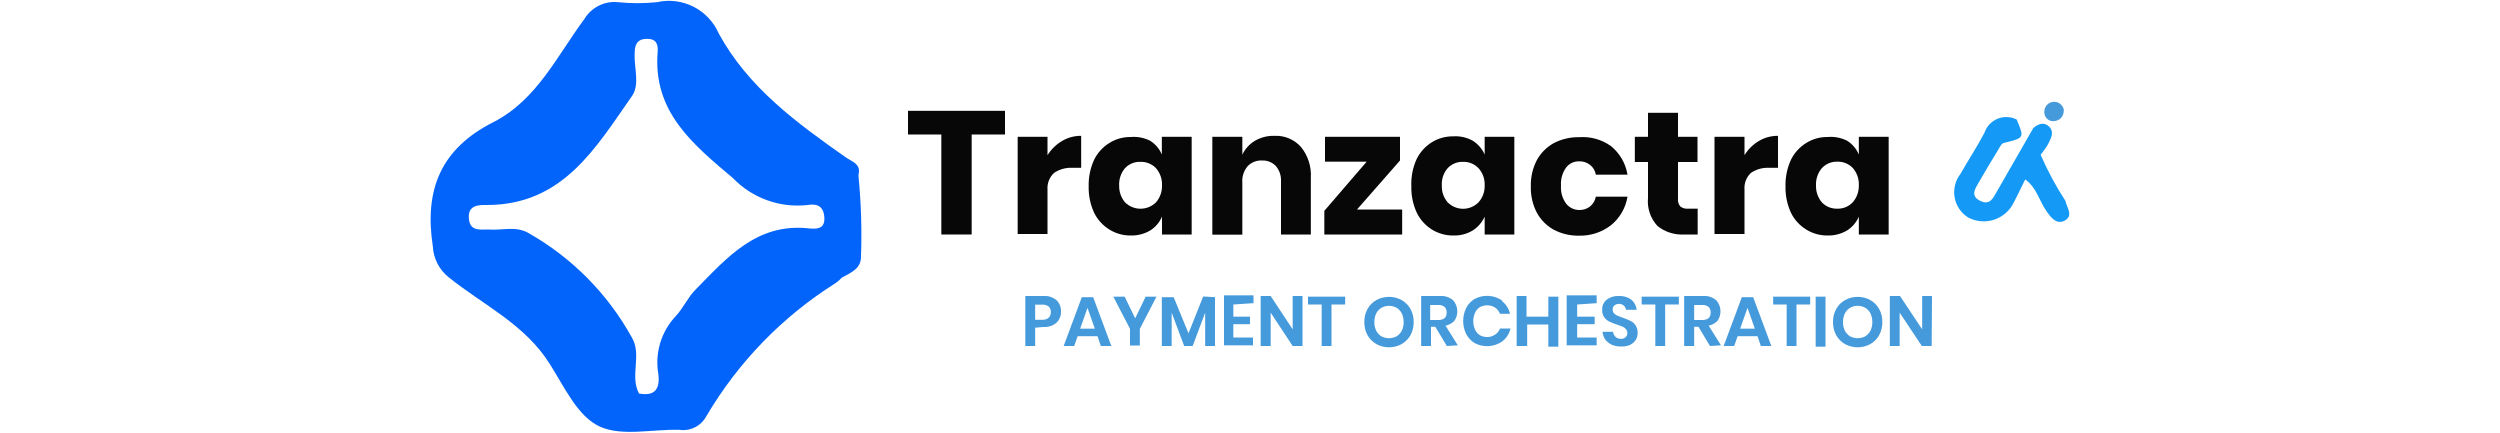 <svg width="150" height="26" viewBox="0 0 150 26" fill="none" xmlns="http://www.w3.org/2000/svg">
<path d="M51.51 10.58C51.505 10.547 51.505 10.513 51.51 10.48C51.68 9.82 51.09 9.69 50.73 9.43C47.79 7.36 44.89 5.25 43.12 2C42.816 1.308 42.281 0.742 41.606 0.401C40.931 0.06 40.158 -0.036 39.42 0.13C38.639 0.21 37.852 0.21 37.07 0.13C36.676 0.092 36.28 0.165 35.926 0.342C35.572 0.519 35.276 0.792 35.07 1.13C33.43 3.34 32.21 6 29.6 7.33C26.43 8.93 25.45 11.41 25.97 14.78C25.987 15.135 26.079 15.482 26.239 15.799C26.399 16.116 26.625 16.396 26.9 16.62C29 18.31 31.51 19.46 33 21.86C33.86 23.21 34.66 25 36 25.6C37.34 26.2 39.16 25.74 40.77 25.79C41.087 25.836 41.409 25.783 41.695 25.64C41.981 25.497 42.217 25.27 42.37 24.99C44.279 21.741 46.94 18.997 50.13 16.99C50.272 16.891 50.402 16.777 50.52 16.65C51.05 16.36 51.68 16.12 51.66 15.38C51.718 13.779 51.668 12.175 51.51 10.58ZM48.51 13.7C45.4 13.37 43.61 15.47 41.73 17.38C41.27 17.84 41 18.48 40.56 18.95C40.123 19.409 39.8 19.963 39.616 20.569C39.432 21.175 39.392 21.816 39.5 22.44C39.61 23.33 39.3 23.79 38.34 23.61C37.77 22.54 38.54 21.29 37.9 20.23C36.458 17.627 34.327 15.472 31.74 14C30.96 13.53 30.12 13.84 29.31 13.77C28.8 13.77 28.19 13.89 28.13 13.1C28.07 12.31 28.7 12.29 29.21 12.3C33.77 12.3 35.74 8.87 37.92 5.76C38.41 5.06 38.03 4.05 38.08 3.18C38.08 2.68 38.24 2.33 38.82 2.33C39.4 2.33 39.49 2.68 39.46 3.11C39.16 6.71 41.59 8.67 43.97 10.68C44.544 11.277 45.247 11.733 46.026 12.014C46.805 12.295 47.638 12.393 48.46 12.3C48.94 12.22 49.41 12.3 49.46 13.03C49.51 13.76 49 13.75 48.48 13.7H48.51Z" fill="#0364FB"/>
<path d="M123.93 13.21C123.43 13.51 123.09 13.11 122.79 12.67C122.35 12.05 122.19 11.23 121.51 10.77C121.28 11.22 121.07 11.69 120.83 12.14C120.714 12.383 120.55 12.601 120.348 12.78C120.146 12.958 119.91 13.094 119.654 13.179C119.398 13.264 119.128 13.297 118.859 13.274C118.59 13.252 118.329 13.176 118.09 13.05C117.878 12.917 117.695 12.741 117.555 12.533C117.415 12.324 117.32 12.089 117.277 11.842C117.234 11.595 117.243 11.342 117.303 11.099C117.364 10.855 117.476 10.627 117.63 10.43C118.1 9.6 118.63 8.8 119.07 7.96C119.133 7.773 119.236 7.601 119.372 7.457C119.507 7.313 119.672 7.199 119.855 7.124C120.038 7.049 120.235 7.015 120.432 7.023C120.63 7.03 120.824 7.081 121 7.17C121.47 8.28 121.46 8.27 120.26 8.57C120.1 8.57 119.97 8.86 119.86 9.04C119.47 9.67 119.1 10.3 118.73 10.94C118.51 11.32 118.21 11.74 118.79 12.04C119.37 12.34 119.57 11.92 119.79 11.53L122 7.68C122.29 7.44 122.62 7.29 122.94 7.59C123.26 7.89 123.08 8.24 122.94 8.54C122.8 8.84 122.61 9.04 122.44 9.29C122.859 10.253 123.357 11.18 123.93 12.06C124 12.44 124.4 12.91 123.93 13.21Z" fill="#149AF6"/>
<path d="M123.83 6.59C123.83 7.03 123.56 7.24 123.24 7.27C123.163 7.277 123.085 7.268 123.012 7.242C122.939 7.216 122.872 7.175 122.817 7.12C122.761 7.066 122.719 7 122.692 6.927C122.665 6.855 122.654 6.777 122.66 6.7C122.659 6.553 122.714 6.41 122.813 6.301C122.912 6.192 123.048 6.124 123.195 6.111C123.341 6.097 123.488 6.138 123.605 6.227C123.723 6.316 123.803 6.445 123.83 6.59Z" fill="#459ADB"/>
<g opacity="0.97">
<path d="M60.3 6.65V8.07H58.3V14.07H56.48V8.07H54.48V6.65H60.3Z" fill="black"/>
<path d="M63.72 8.46C64.068 8.253 64.466 8.146 64.87 8.15V10.07H64.36C63.967 10.045 63.577 10.151 63.25 10.37C63.112 10.495 63.004 10.651 62.935 10.824C62.865 10.997 62.837 11.184 62.85 11.37V14.04H61.06V8.21H62.85V9.31C63.069 8.962 63.367 8.671 63.72 8.46Z" fill="black"/>
<path d="M69 8.44C69.317 8.636 69.565 8.926 69.71 9.27V8.21H71.5V14.07H69.72V13C69.572 13.342 69.325 13.631 69.01 13.83C68.659 14.036 68.257 14.14 67.85 14.13C67.394 14.137 66.946 14.012 66.56 13.77C66.168 13.53 65.852 13.183 65.65 12.77C65.42 12.272 65.307 11.728 65.32 11.18C65.306 10.628 65.419 10.081 65.65 9.58C65.853 9.168 66.168 8.821 66.56 8.58C66.946 8.338 67.394 8.213 67.85 8.22C68.246 8.187 68.644 8.263 69 8.44ZM67.5 10.09C67.254 10.383 67.129 10.758 67.15 11.14C67.141 11.505 67.266 11.86 67.5 12.14C67.747 12.385 68.082 12.523 68.43 12.523C68.778 12.523 69.113 12.385 69.36 12.14C69.6 11.863 69.728 11.506 69.72 11.14C69.74 10.757 69.611 10.38 69.36 10.09C69.24 9.965 69.095 9.867 68.935 9.802C68.775 9.736 68.603 9.705 68.43 9.71C68.257 9.703 68.084 9.733 67.924 9.799C67.763 9.864 67.619 9.964 67.5 10.09Z" fill="black"/>
<path d="M78.06 8.82C78.482 9.34 78.692 10.001 78.65 10.67V14.07H76.86V10.88C76.878 10.545 76.767 10.215 76.55 9.96C76.443 9.849 76.314 9.762 76.171 9.705C76.027 9.648 75.874 9.622 75.72 9.63C75.56 9.621 75.401 9.647 75.253 9.706C75.104 9.765 74.97 9.855 74.86 9.97C74.743 10.107 74.655 10.266 74.6 10.438C74.545 10.609 74.525 10.79 74.54 10.97V14.08H72.74V8.21H74.54V9.28C74.703 8.935 74.964 8.647 75.29 8.45C75.644 8.243 76.049 8.139 76.46 8.15C76.76 8.134 77.059 8.186 77.336 8.302C77.613 8.418 77.861 8.595 78.06 8.82Z" fill="black"/>
<path d="M81.42 12.57H84.13V14.07H79.46V12.65L82 9.7H79.5V8.21H84V9.63L81.42 12.57Z" fill="black"/>
<path d="M88.36 8.44C88.677 8.639 88.928 8.928 89.08 9.27V8.21H90.86V14.07H89.08V13C88.925 13.341 88.675 13.629 88.36 13.83C88.013 14.038 87.614 14.142 87.21 14.13C86.751 14.137 86.3 14.012 85.91 13.77C85.523 13.527 85.211 13.181 85.01 12.77C84.779 12.272 84.667 11.728 84.68 11.18C84.656 10.616 84.766 10.054 85 9.54C85.202 9.13 85.514 8.785 85.9 8.54C86.29 8.298 86.741 8.173 87.2 8.18C87.603 8.154 88.006 8.245 88.36 8.44ZM86.86 10.09C86.609 10.38 86.483 10.758 86.51 11.14C86.496 11.506 86.621 11.863 86.86 12.14C86.981 12.262 87.125 12.36 87.284 12.426C87.442 12.492 87.613 12.527 87.785 12.527C87.957 12.527 88.127 12.492 88.286 12.426C88.445 12.36 88.589 12.262 88.71 12.14C88.957 11.866 89.089 11.508 89.08 11.14C89.09 10.949 89.063 10.758 89 10.578C88.936 10.398 88.838 10.232 88.71 10.09C88.591 9.966 88.448 9.868 88.29 9.803C88.132 9.737 87.961 9.706 87.79 9.71C87.617 9.703 87.444 9.733 87.284 9.799C87.123 9.865 86.979 9.964 86.86 10.09Z" fill="black"/>
<path d="M96.65 8.76C97.185 9.19 97.541 9.803 97.65 10.48H95.75C95.712 10.246 95.587 10.036 95.4 9.89C95.212 9.744 94.978 9.669 94.74 9.68C94.592 9.676 94.444 9.708 94.311 9.772C94.177 9.837 94.06 9.932 93.97 10.05C93.741 10.365 93.632 10.751 93.66 11.14C93.631 11.525 93.741 11.908 93.97 12.22C94.062 12.336 94.179 12.431 94.312 12.497C94.445 12.562 94.592 12.598 94.74 12.6C94.978 12.611 95.212 12.536 95.4 12.39C95.583 12.241 95.707 12.032 95.75 11.8H97.65C97.541 12.477 97.185 13.09 96.65 13.52C96.106 13.938 95.436 14.156 94.75 14.14C94.218 14.152 93.691 14.028 93.22 13.78C92.8 13.546 92.454 13.2 92.22 12.78C91.962 12.29 91.835 11.743 91.85 11.19C91.834 10.634 91.961 10.082 92.22 9.59C92.455 9.171 92.801 8.824 93.22 8.59C93.695 8.343 94.225 8.22 94.76 8.23C95.432 8.182 96.1 8.37 96.65 8.76Z" fill="black"/>
<path d="M101.86 12.52V14.07H101.05C100.472 14.103 99.902 13.921 99.45 13.56C99.24 13.335 99.082 13.068 98.983 12.776C98.885 12.485 98.85 12.176 98.88 11.87V9.72H98.09V8.21H98.88V6.77H100.68V8.21H101.85V9.72H100.68V11.9C100.668 11.987 100.675 12.075 100.699 12.16C100.723 12.244 100.764 12.322 100.82 12.39C100.957 12.493 101.129 12.54 101.3 12.52H101.86Z" fill="black"/>
<path d="M105.53 8.46C105.878 8.253 106.276 8.146 106.68 8.15V10.07H106.17C105.777 10.045 105.387 10.151 105.06 10.37C104.924 10.496 104.818 10.652 104.75 10.825C104.683 10.998 104.655 11.185 104.67 11.37V14.04H102.87V8.21H104.67V9.31C104.883 8.961 105.178 8.669 105.53 8.46Z" fill="black"/>
<path d="M110.82 8.44C111.137 8.636 111.385 8.926 111.53 9.27V8.21H113.32V14.07H111.53V13C111.382 13.342 111.135 13.631 110.82 13.83C110.469 14.036 110.067 14.14 109.66 14.13C109.204 14.137 108.756 14.012 108.37 13.77C107.978 13.53 107.662 13.183 107.46 12.77C107.23 12.272 107.117 11.728 107.13 11.18C107.116 10.628 107.229 10.081 107.46 9.58C107.663 9.168 107.979 8.821 108.37 8.58C108.756 8.338 109.204 8.213 109.66 8.22C110.06 8.185 110.461 8.261 110.82 8.44ZM109.31 10.09C109.064 10.383 108.939 10.758 108.96 11.14C108.951 11.505 109.076 11.86 109.31 12.14C109.429 12.266 109.574 12.365 109.734 12.43C109.895 12.496 110.067 12.526 110.24 12.52C110.414 12.526 110.587 12.494 110.748 12.427C110.908 12.359 111.052 12.258 111.17 12.13C111.41 11.853 111.538 11.496 111.53 11.13C111.55 10.747 111.421 10.37 111.17 10.08C111.05 9.955 110.905 9.857 110.745 9.792C110.585 9.726 110.413 9.695 110.24 9.7C110.066 9.695 109.893 9.727 109.733 9.794C109.572 9.862 109.428 9.962 109.31 10.09Z" fill="black"/>
</g>
<path d="M62.11 19.66V20.76H61.52V17.76H62.6C62.886 17.737 63.169 17.827 63.39 18.01C63.481 18.099 63.553 18.207 63.599 18.326C63.646 18.445 63.667 18.572 63.66 18.7C63.664 18.825 63.641 18.95 63.592 19.065C63.544 19.181 63.472 19.285 63.38 19.37C63.162 19.551 62.883 19.641 62.6 19.62L62.11 19.66ZM63.05 18.74C63.055 18.678 63.047 18.616 63.026 18.557C63.006 18.498 62.973 18.445 62.93 18.4C62.818 18.309 62.674 18.266 62.53 18.28H62.11V19.19H62.53C62.88 19.19 63.05 19 63.05 18.74Z" fill="#459ADB"/>
<path d="M65.85 20.17H64.66L64.45 20.76H63.82L64.91 17.83H65.59L66.68 20.76H66.05L65.85 20.17ZM65.69 19.72L65.25 18.47L64.81 19.72H65.69Z" fill="#459ADB"/>
<path d="M69.39 17.8L68.39 19.73V20.73H67.8V19.73L66.8 17.8H67.48L68.11 19.1L68.74 17.8H69.39Z" fill="#459ADB"/>
<path d="M72.9 17.83V20.76H72.31V18.76L71.56 20.76H71.05L70.3 18.76V20.76H69.71V17.83H70.42L71.31 20L72.19 17.79L72.9 17.83Z" fill="#459ADB"/>
<path d="M74 18.27V19H75V19.45H74V20.25H75.18V20.72H73.44V17.72H75.21V18.19L74 18.27Z" fill="#459ADB"/>
<path d="M78.15 20.76H77.56L76.24 18.76V20.76H75.64V17.76H76.24L77.56 19.76V17.76H78.15V20.76Z" fill="#459ADB"/>
<path d="M80.71 17.8V18.27H79.89V20.76H79.3V18.27H78.48V17.8H80.71Z" fill="#459ADB"/>
<path d="M84.09 18C84.316 18.126 84.503 18.313 84.63 18.54C84.76 18.779 84.826 19.048 84.82 19.32C84.826 19.595 84.76 19.867 84.63 20.11C84.503 20.337 84.316 20.523 84.09 20.65C83.859 20.774 83.602 20.839 83.34 20.839C83.078 20.839 82.82 20.774 82.59 20.65C82.363 20.523 82.176 20.337 82.05 20.11C81.919 19.867 81.854 19.595 81.86 19.32C81.853 19.048 81.919 18.779 82.05 18.54C82.176 18.313 82.363 18.126 82.59 18C82.82 17.876 83.078 17.811 83.34 17.811C83.602 17.811 83.859 17.876 84.09 18ZM82.88 18.47C82.747 18.553 82.64 18.67 82.57 18.81C82.496 18.97 82.458 19.144 82.46 19.32C82.457 19.499 82.495 19.677 82.57 19.84C82.643 19.977 82.75 20.094 82.88 20.18C83.022 20.253 83.18 20.292 83.34 20.292C83.5 20.292 83.658 20.253 83.8 20.18C83.93 20.094 84.037 19.977 84.11 19.84C84.184 19.677 84.222 19.499 84.22 19.32C84.221 19.144 84.184 18.97 84.11 18.81C84.04 18.67 83.932 18.553 83.8 18.47C83.659 18.391 83.501 18.35 83.34 18.35C83.179 18.35 83.02 18.391 82.88 18.47Z" fill="#459ADB"/>
<path d="M86.81 20.76L86.12 19.61H85.86V20.76H85.27V17.76H86.4C86.683 17.739 86.962 17.828 87.18 18.01C87.33 18.175 87.421 18.386 87.437 18.609C87.454 18.832 87.395 19.054 87.27 19.24C87.126 19.394 86.937 19.499 86.73 19.54L87.47 20.72L86.81 20.76ZM85.81 19.2H86.3C86.63 19.2 86.8 19.05 86.8 18.75C86.803 18.69 86.794 18.629 86.773 18.573C86.753 18.516 86.721 18.464 86.68 18.42C86.628 18.376 86.567 18.343 86.502 18.322C86.437 18.302 86.368 18.294 86.3 18.3H85.81V19.2Z" fill="#459ADB"/>
<path d="M90.11 18.06C90.36 18.25 90.534 18.523 90.6 18.83H90C89.942 18.676 89.837 18.543 89.7 18.45C89.554 18.358 89.383 18.313 89.21 18.32C89.063 18.321 88.919 18.359 88.79 18.43C88.661 18.512 88.56 18.63 88.5 18.77C88.431 18.928 88.395 19.098 88.395 19.27C88.395 19.442 88.431 19.613 88.5 19.77C88.56 19.91 88.661 20.029 88.79 20.11C88.919 20.181 89.063 20.219 89.21 20.22C89.384 20.229 89.557 20.18 89.7 20.08C89.839 19.994 89.944 19.864 90 19.71H90.63C90.562 20.016 90.388 20.289 90.14 20.48C89.898 20.651 89.614 20.75 89.319 20.768C89.024 20.785 88.73 20.72 88.47 20.58C88.257 20.449 88.084 20.262 87.97 20.04C87.852 19.797 87.79 19.53 87.79 19.26C87.79 18.99 87.852 18.723 87.97 18.48C88.084 18.258 88.257 18.071 88.47 17.94C88.73 17.8 89.024 17.735 89.319 17.753C89.614 17.77 89.898 17.87 90.14 18.04L90.11 18.06Z" fill="#459ADB"/>
<path d="M93.5 17.8V20.8H92.9V19.47H91.63V20.76H91V17.76H91.59V19H92.9V17.8H93.5Z" fill="#459ADB"/>
<path d="M94.63 18.27V19H95.68V19.45H94.63V20.25H95.8V20.72H94V17.72H95.8V18.19L94.63 18.27Z" fill="#459ADB"/>
<path d="M98.16 20.37C98.081 20.502 97.967 20.609 97.83 20.68C97.659 20.762 97.47 20.799 97.28 20.79C97.089 20.795 96.898 20.761 96.72 20.69C96.565 20.618 96.428 20.512 96.32 20.38C96.227 20.239 96.168 20.078 96.15 19.91H96.78C96.797 20.023 96.85 20.128 96.93 20.21C96.974 20.251 97.026 20.283 97.083 20.304C97.139 20.324 97.2 20.333 97.26 20.33C97.363 20.334 97.463 20.298 97.54 20.23C97.574 20.196 97.601 20.156 97.618 20.111C97.635 20.066 97.643 20.018 97.64 19.97C97.641 19.889 97.613 19.811 97.56 19.75C97.504 19.687 97.436 19.636 97.36 19.6L97 19.47C96.846 19.421 96.696 19.36 96.55 19.29C96.43 19.229 96.328 19.14 96.25 19.03C96.163 18.897 96.121 18.739 96.13 18.58C96.126 18.466 96.148 18.352 96.195 18.248C96.242 18.144 96.312 18.052 96.4 17.98C96.61 17.824 96.868 17.746 97.13 17.76C97.398 17.745 97.663 17.823 97.88 17.98C97.971 18.056 98.046 18.149 98.101 18.253C98.156 18.358 98.189 18.472 98.2 18.59H97.56C97.546 18.489 97.497 18.397 97.42 18.33C97.341 18.265 97.242 18.23 97.14 18.23C97.038 18.23 96.939 18.265 96.86 18.33C96.825 18.361 96.798 18.4 96.78 18.443C96.763 18.487 96.756 18.534 96.76 18.58C96.759 18.661 96.787 18.739 96.84 18.8C96.899 18.857 96.966 18.904 97.04 18.94L97.36 19.06C97.517 19.113 97.671 19.177 97.82 19.25C97.945 19.308 98.052 19.397 98.13 19.51C98.219 19.647 98.264 19.807 98.26 19.97C98.263 20.11 98.228 20.248 98.16 20.37Z" fill="#459ADB"/>
<path d="M100.73 17.8V18.27H99.91V20.76H99.32V18.27H98.5V17.8H100.73Z" fill="#459ADB"/>
<path d="M102.6 20.76L101.91 19.61H101.65V20.76H101.05V17.76H102.18C102.466 17.737 102.749 17.827 102.97 18.01C103.12 18.175 103.211 18.386 103.227 18.609C103.243 18.832 103.184 19.054 103.06 19.24C102.916 19.394 102.727 19.499 102.52 19.54L103.26 20.72L102.6 20.76ZM101.65 19.2H102.13C102.47 19.2 102.64 19.05 102.64 18.75C102.643 18.69 102.634 18.629 102.613 18.573C102.593 18.516 102.561 18.464 102.52 18.42C102.41 18.33 102.27 18.287 102.13 18.3H101.65V19.2Z" fill="#459ADB"/>
<path d="M105.45 20.17H104.26L104.05 20.76H103.42L104.51 17.83H105.19L106.28 20.76H105.65L105.45 20.17ZM105.29 19.72L104.85 18.47L104.41 19.72H105.29Z" fill="#459ADB"/>
<path d="M108.61 17.8V18.27H107.79V20.76H107.2V18.27H106.39V17.8H108.61Z" fill="#459ADB"/>
<path d="M109.53 17.8V20.8H108.94V17.8H109.53Z" fill="#459ADB"/>
<path d="M112.21 18C112.436 18.126 112.623 18.313 112.75 18.54C112.881 18.779 112.946 19.048 112.94 19.32C112.946 19.595 112.881 19.867 112.75 20.11C112.623 20.337 112.436 20.523 112.21 20.65C111.979 20.774 111.722 20.839 111.46 20.839C111.198 20.839 110.94 20.774 110.71 20.65C110.483 20.523 110.296 20.337 110.17 20.11C110.039 19.867 109.974 19.595 109.98 19.32C109.974 19.048 110.039 18.779 110.17 18.54C110.296 18.313 110.483 18.126 110.71 18C110.94 17.876 111.198 17.811 111.46 17.811C111.722 17.811 111.979 17.876 112.21 18ZM111 18.47C110.867 18.553 110.76 18.67 110.69 18.81C110.616 18.97 110.578 19.144 110.58 19.32C110.578 19.499 110.615 19.677 110.69 19.84C110.763 19.977 110.87 20.094 111 20.18C111.142 20.253 111.3 20.292 111.46 20.292C111.62 20.292 111.778 20.253 111.92 20.18C112.05 20.094 112.157 19.977 112.23 19.84C112.305 19.677 112.342 19.499 112.34 19.32C112.341 19.144 112.304 18.97 112.23 18.81C112.16 18.67 112.053 18.553 111.92 18.47C111.779 18.391 111.621 18.35 111.46 18.35C111.299 18.35 111.14 18.391 111 18.47Z" fill="#459ADB"/>
<path d="M115.9 20.76H115.31L113.98 18.76V20.76H113.39V17.76H114L115.33 19.76V17.76H115.92L115.9 20.76Z" fill="#459ADB"/>
</svg>

